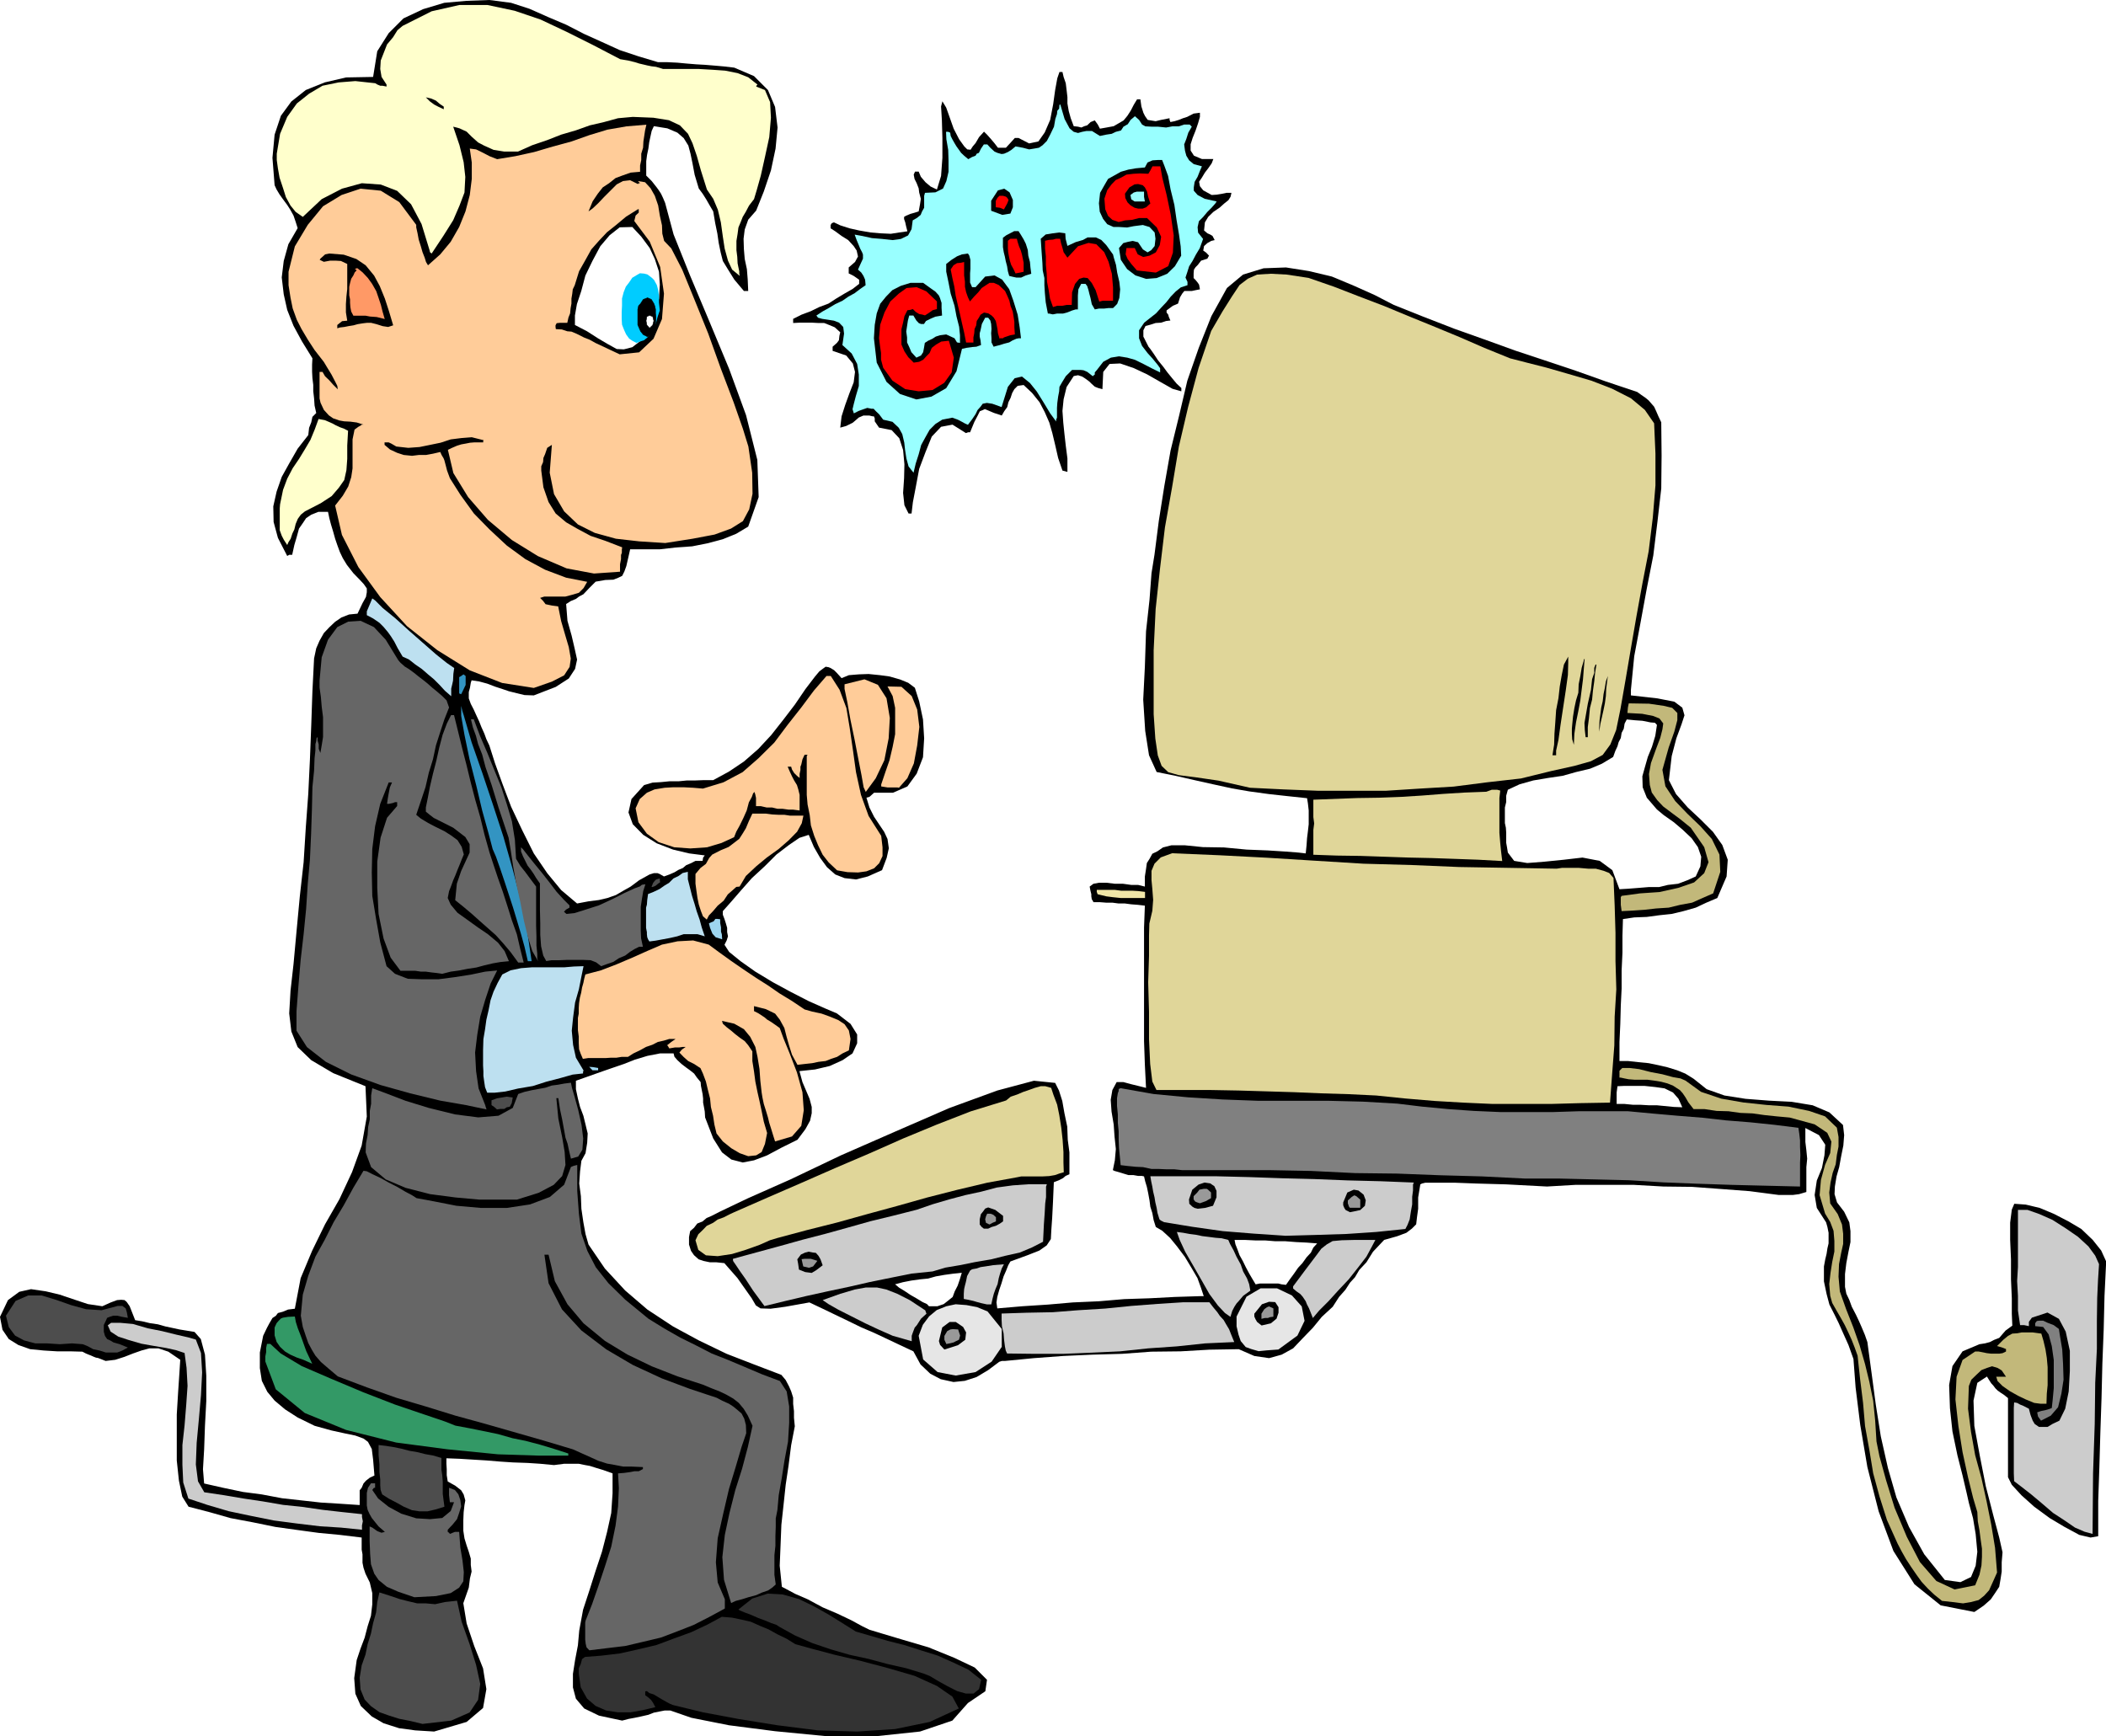 <svg xmlns="http://www.w3.org/2000/svg" version="1.2" width="480" height="104.7mm" viewBox="0 0 12700 10470" preserveAspectRatio="xMidYMid" fill-rule="evenodd" stroke-width="28.222" stroke-linejoin="round" xml:space="preserve"><defs class="ClipPathGroup"><clipPath id="a" clipPathUnits="userSpaceOnUse"><path d="M0 0h12700v10470H0z"/></clipPath></defs><g class="SlideGroup"><g class="Slide" clip-path="url(#a)"><g class="Page"><g class="com.sun.star.drawing.PolyPolygonShape"><path class="BoundingBox" fill="none" d="M0 0h5953v10472H0z"/><path d="m0 7942 48-101 68-50 71-16 89 13 84 20 92 31 78 26 87 13 51-23 38-14 25-2 20 2 13 11 18 26 13 33 20 51 43 7 46 11 48 7 46 13 38 8 46 10 43 7 48 8 38 43 25 94 8 127v153l-8 149-5 143-7 119 7 86 115 26 119 25 114 15 122 23 117 13 117 13 114 7 120 8v-89l12-15 11-26 15-17 23-18 28-13-8-96-8-64-23-43-27-20-49-18-63-13-82-18-101-28-102-50-76-49-63-53-44-53-33-66-12-77v-94l20-101 23-48 15-28 18-31 20-13 13-17 30-8 31-13 41-5 35-184 69-165 78-160 87-152 76-163 58-160 31-175-8-183-195-79-132-78-82-79-38-94-13-109 8-137 18-160 18-196 20-213 23-206 13-208 15-204 10-208 8-208 7-203 10-198 13-61 20-46 26-46 33-35 35-33 38-26 46-18 51-5 30-63 21-38 5-28v-23l-18-26-25-27-38-39-39-50-25-41-18-38-15-41-13-38-12-43-13-43-10-38-8-38h-58l-43 17-31 21-20 30-23 33-13 48-15 51-13 59h-18l-12 7-56-109-26-96-2-94 20-89 31-89 45-81 51-89 64-82 5-44 13-33 7-33 23-23-10-45-3-44-5-43v-38l-5-41-2-38v-43l2-38-63-102-51-94-38-96-21-94-12-102 12-99 28-101 56-97-12-38-13-38-20-36-18-28-26-35-20-28-18-30-12-26-13-165 13-140 38-114 63-86 87-69 114-46 129-30 163-3 25-155 69-109 89-89 119-56 127-38 135-12 137-5 131 17 111 36 115 51 106 45 109 56 102 46 112 51 114 38 117 35h56l61 3 53 5 61 5 53 3 61 5 56 5 59 7 119 51 84 84 43 102 15 124-12 127-28 132-43 127-46 115-48 55-21 59-7 56 2 63 5 59 13 61 5 63 3 69h-26l-58-69-38-61-31-51-13-51-12-58-8-56-13-63-12-71-23-39-20-35-21-33-23-31-25-83-13-69-12-58-13-49-28-45-38-33-61-26-81-13-13 28-8 36-7 33-5 38-8 38-5 38v87l33 33 30 38 13 18 13 20 12 25 13 31 51 190 99 247 114 271 122 293 102 279 68 270 8 224-63 178-72 43-81 33-94 25-91 18-99 7-97 11h-178l-12 53-11 48-12 33-13 26-25 12-28 11-49 2-58 10-38 38-36 38-25 13-20 15-31 13-28 18 8 101 25 89 18 77 15 68-12 56-38 58-79 51-132 51-56-2-46-11-48-12-38-13-46-15-47-18-48-13-46-7-5 15-5 30-7 26v38l12 33 18 35 15 33 18 39 13 33 18 40 12 33 18 38 34 107 46 127 51 135 68 144 69 138 81 119 84 102 96 81 69-13 63-8 51-12 51-18 43-25 46-26 51-38 63-35 26-8h22l13 5 26 15 33-12 30-13 25-15 26-11 20-17 31-13 25-13h43l3-20 10-13-94-12-97-23-99-38-81-51-63-64-26-71 18-81 76-84 51-15 51-3 51-5h55l51-5h51l51-2h56l94-51 91-61 87-76 78-84 74-94 68-89 64-94 58-76 26-31 20-15 18-13 18 3 12 5 21 13 17 17 28 31 44-18 61-5 58-2 69 7 58 8 63 18 49 20 40 30 26 82 23 109 7 114-7 114-38 99-56 77-87 38h-114l-28 25-18 5 18 59 28 56 30 45 31 46 20 43 8 56-13 58-28 74-86 38-71 18-69-8-56-22-50-44-41-56-38-66-31-73-56 18-63 43-76 58-71 71-77 71-68 77-59 68-48 54v22l10 26 8 25 8 28v26l5 25-8 25-13 26 28 43 69 56 89 63 106 64 107 58 109 56 97 43 73 31 82 63 40 64v53l-28 61-60 41-77 35-89 21-94 10 18 66 26 61 17 40 13 49v38l-10 45-28 51-48 64-97 48-86 46-79 30-68 13-69-18-56-43-53-84-49-127-2-35-5-28-5-26v-25l-3-26-5-25-5-25-2-23-23-28-16-23-25-20-25-18-26-20-25-23-18-21-5-20h-81l-77 15-76 23-66 26-73 25-72 25-73 26-71 25v51l12 56 13 51 20 53 13 53 13 54-3 56-10 63-25 46-8 63-5 74 10 76 3 76 12 82 13 71 18 63 99 145 122 132 134 115 155 102 155 84 168 81 165 64 165 63 26 31 20 38 13 30 12 38v38l5 44v40l5 51-22 114-16 125-17 114-13 122-13 119-5 125-5 122 13 127 23 12 58 31 76 33 89 48 89 38 86 41 64 35 43 21 76 23 127 38 153 45 157 64 122 58 74 74-10 69-105 71-94 106-195 66-264 28h-300l-310-30-279-36-226-45-127-44h-33l-31 6-35 7-33 13-44 10-38 8-38 7-38 10-140-30-89-43-50-59-18-68v-82l13-83 17-89 8-89 23-125 38-116 38-120 38-114 31-120 25-114 8-119v-120l-56-20-43-13-38-12-28-5-39-8h-88l-61 8-84-8-76-5-87-3-76-5-85-7-81-5-81-5-79-3v33l2 33v36l6 38 45 25 36 28 15 25 10 36-5 28-5 43-2 48v64l7 46 13 43 13 38 12 41v38l5 40-10 41-7 56-33 94 20 122 46 137 53 134 20 125-20 114-99 84-196 58-114-7-97-13-94-30-71-41-66-63-33-74-7-94 15-109 23-69 25-66 18-69 20-63 8-69v-68l-15-64-26-53-12-36-6-30v-51l-5-28v-73l-132-16-127-12-132-18-129-18-137-28-133-25-127-36-127-33-38-61-20-96-13-122v-277l8-132 8-120 5-78-72-49-60-20h-54l-48 13-51 18-51 20-56 18-58 7-30-12-16-6-12-2-13-5-18-8-13-5-17-7-21-11-71-2h-81l-81-5-82-8-71-25-58-36-38-56-15-78Z"/></g><g class="com.sun.star.drawing.PolyPolygonShape"><path class="BoundingBox" fill="none" d="M36 7812h736v346H36z"/><path fill="#4D4D4D" d="m36 7935 58-89 76-33h81l89 27 88 31 91 25 94 6 97-26h28l20 15 7 24 6 33-39-7-25-6h-25l-18 6-18 7-8 18-12 25v41l7 25 13 19 18 8 20 12 38 11 49 20-33 18-31 12h-69l-38-12-38-8-33-18-30-12-64-5-74 5-77-5h-71l-68-18-54-29-38-51-17-69Z"/></g><g class="com.sun.star.drawing.PolyPolygonShape"><path class="BoundingBox" fill="none" d="M650 7978h1539v1249H650z"/><path fill="#CCC" d="m650 7993 20-15h56l76 7 89 26 86 17 85 21 74 17 45 13 31 81 7 117-7 137-13 148-13 140-5 130 13 102 38 66 114 17 125 21 114 17 122 21 115 12 125 18 114 13 122 13v17l5 26-5 25v26l-127-13-127-8-141-17-137-18-139-28-133-28-129-38-114-38-31-97-5-107v-119l13-118 10-124 8-115-6-109-12-89-51-17-59-13-77-13-73-13-76-22-64-21-46-30-17-38Z"/></g><g class="com.sun.star.drawing.PolyPolygonShape"><path class="BoundingBox" fill="none" d="M1600 8105h1828v675H1600z"/><path fill="#396" d="M1600 8211v-30l5-26v-25l5-25h20l63 58 127 76 176 76 195 82 191 74 174 59 127 43 63 25 86 16 84 17 87 18 88 25 79 16 87 23 83 25 87 28v13h-175l-249-8-303-30-311-41-302-76-249-102-175-143-63-168Z"/></g><g class="com.sun.star.drawing.PolyPolygonShape"><path class="BoundingBox" fill="none" d="M1656 7940h229v286h-229z"/><path fill="#396" d="m1656 8006 12-26 13-15 13-13 12-5 31-5 41-2 6 33 12 38 13 33 13 35 12 34 13 36 18 38 18 38-51-23-43-15-40-18-30-18-30-28-21-30-12-39v-48Z"/></g><g class="com.sun.star.drawing.PolyPolygonShape"><path class="BoundingBox" fill="none" d="M1669 30h2981v1635H1669z"/><path fill="#FFC" d="m1669 927 20-120 43-102 58-81 74-59 81-48 97-20 101-8 120 13 13 8 17 7h13l25 5v-12l-30-46-8-48 3-51 18-46 20-51 36-43 27-43 31-26 175-88 168-38h168l165 35 156 53 157 74 158 79 165 86 48 8 41 10 25 8 30 7 21 5 25 5 26 3 43 13h216l86 5 71 5 76 15 64 25 56 44-5 5-3 7 53 21 31 73 5 94-10 117-26 120-25 112-25 89-16 53-30 39-20 38-18 30-13 33-13 31-5 38-7 43v56l5 40 2 39 5 25 5 23v15l3 13-46-38-25-54-20-73-11-72-12-86-18-76-28-66-38-56-36-114-25-89-26-76-27-57-49-51-66-31-94-15-124-5-89 8-84 23-86 20-84 30-89 26-84 33-91 31-85 38h-84l-63-10-56-25-38-20-38-34-31-31-43-20-38-10 38 112 25 102 10 89-5 94-30 79-38 88-59 94-71 107-10-8-2-10-49-160-63-119-84-81-99-38-114-8-120 33-122 63-114 107-43-30-31-38-28-51-17-54-21-63-10-56-7-51v-38Z"/></g><g class="com.sun.star.drawing.PolyPolygonShape"><path class="BoundingBox" fill="none" d="M1687 2526h413v762h-413z"/><path fill="#FFC" d="m1689 3041 18-87 25-67 33-63 38-56 36-59 33-56 26-63 23-63 38 7 46 20 20 11 26 12 23 8 25 13-5 89v81l-5 68-13 59-33 47-43 50-66 43-95 49-25 20-18 25-13 31-8 33-12 25-10 31-13 20-8 18-20-31-13-25-12-33v-132l2-25Z"/></g><g class="com.sun.star.drawing.PolyPolygonShape"><path class="BoundingBox" fill="none" d="M1740 752h2799v3398H1740z"/><path fill="#FC9" d="m1740 1639 38-153 78-130 92-112 112-68 114-38 122 12 112 69 102 137v15l8 36 7 38 13 41 10 35 13 33 8 26 12 20 74-66 63-76 51-89 38-94 26-99 12-97v-99l-12-84 38 5 43 21 38 20 46 18 109-18 114-25 112-33 114-31 107-38 109-33 115-20 120-10-8 35-5 33-5 33-2 38-11 36v38l-7 33v38l-57 5-51 18-40 15-39 31-38 25-30 38-31 46-25 61 25-18 33-31 36-38 38-38 38-38 38-20 43-5 47 23 5-5h8l-8-8-5-5 43 7 33 36 26 46 20 58 10 61 13 59 2 50 11 44 43 45 66 128 74 181 83 205 77 214 76 200 56 160 33 107 23 158 2 127-20 94-38 71-72 45-99 36-132 25-165 26-157-10-141-16-127-35-102-51-83-79-61-104-26-129 13-168-28 18-13 38-10 23-2 25-11 25v26l13 101 31 89 43 69 63 53 66 38 82 44 89 30 101 39-2 13v20l-5 13v25l-6 31v45l-157 11-165-31-173-74-157-97-145-122-119-137-89-145-33-140 25-12 30-13 26-8 28-5 25-5 26-2h53v-10l3-3-72-18-63 5-64 8-61 20-63 13-64 13-68 5-72-8-31-18-15-7h-25v15l33 28 43 20 40 13 50 5 40-5h44l43-8 43-10 8 18 12 20 5 13 8 30 8 31 17 46 64 101 81 112 94 96 104 97 112 82 119 64 127 48 127 25-22 38-28 28-44 13-38 10h-127l-25 8 18 18 15 20 38 8 38 5 18 89 25 86 21 71 12 69-7 50-33 51-74 38-109 38-191-30-195-76-196-122-183-145-161-175-132-181-99-194-41-177 46-59 33-56 18-56 8-53v-175l12-59 23-17 15-8 5-5h11l-41-13-38-5-38-2-28-5-38-13-26-18-30-33-20-43-6-26v-160h18l15 26 26 25 23 26 28 28-3-21-10-20-13-25-12-23-28-46-18-30-56-72-41-63-38-64-28-55-25-69-13-64-12-76v-81Z"/></g><g class="com.sun.star.drawing.PolyPolygonShape"><path class="BoundingBox" fill="none" d="M1788 3744h1282v2948H1788z"/><path fill="#666" d="m1788 6099 12-157 13-153 18-155 15-152 10-153 13-145 7-155 5-148 3-134 10-99 3-76 5-46v-38l5-18 2-18 6-7v20l7 25v26l10 25 8-46 8-50v-120l-8-63-5-59-8-56v-43l13-140 38-106 56-76 66-33 74-5 81 38 71 76 76 124 13 15 26 23 26 16 30 22 26 21 30 23 25 20 28 25 26 21 35 30 26 26 15 43-28 71-25 76-26 81-18 84-25 81-20 87-28 84-28 83 28 23 43 26 48 25 51 25 41 26 38 28 25 40 13 46-13 31-13 33-12 29-13 33-13 30-12 33-13 33-8 41 18 40 41 49 56 40 68 49 59 40 61 51 40 51 26 61-51 5-46 8-51 12-48 13-53 8-51 10-51 7-51 13-35-5-28-3-36-5h-30l-33-5h-90l-59-79-43-116-30-148-8-157v-159l20-144 39-120 61-71v-23h-13l-13 5-23 5h-12l5-35 5-28 7-36 13-30h-20l-51 129-31 135-17 137-3 141 3 142 23 140 25 140 38 144 51 46 77 30 84 3h101l100-13 96-15 86-18 72-7-39 78-33 99-30 102-18 109-13 107 6 112 15 104 40 101 3 11 5 15-124-26-155-27-181-44-179-50-177-64-153-76-114-89-63-99v-117Z"/></g><g class="com.sun.star.drawing.PolyPolygonShape"><path class="BoundingBox" fill="none" d="M1814 7026h2946v2928H1814z"/><path fill="#666" d="m1814 7935 12-127 33-114 43-115 56-101 54-107 61-102 58-106 61-102 20 3 33 17 49 23 50 28 51 26 51 30 38 20 28 18 108 20 132 26 147 13h158l139-21 120-45 86-74 41-107 17-7 21-5v157l10 137 15 120 36 104 51 99 76 96 101 99 140 115 94 58 98 56 93 46 97 50 99 39 102 43 101 43 109 41 41 63 15 91v98l-7 114-21 112-17 109-18 102-8 89-10 51v50l-2 56v59l-6 56v119l8 58-20 18-26 18-38 13-33 15-48 13-38 12-38 10-28 13-43-140-10-137 15-134 28-132 35-138 41-129 35-132 28-127-28-61-25-41-30-36-33-26-44-25-38-18-51-20-50-21-153-50-156-61-147-71-135-82-129-106-97-115-76-139-38-160h-25l25 172 81 158 117 127 150 114 160 94 175 81 171 64 160 53 34 18 40 18 26 17 27 22 23 20 16 31 10 38 2 50-28 82-35 119-41 135-35 150-33 147-11 145 11 122 43 101v56l-94 51-94 48-97 38-100 38-109 26-107 25-109 13-107 13-17-18-5-21-3-25v-104l3-13 38-96 38-109 40-120 38-119 26-127 15-115 5-111-5-89 38-3 36-5 25-5h26l25-13v-12l-69-3h-50l-51-10-46-8-53-17-46-21-56-25-51-23-177-53-178-51-178-51-175-48-178-55-179-53-178-63-175-66-58-49-44-38-33-38-20-33-23-43-15-43-18-54-12-68Z"/></g><g class="com.sun.star.drawing.PolyPolygonShape"><path class="BoundingBox" fill="none" d="M1927 1529h445v453h-445z"/><path d="m1933 1559 28-25 25-5 87 7 76 26 56 38 51 62 34 63 31 76 25 77 25 84-30 10-33-5-38-12-32-8h-25l-25 3-31 5-25 7-31 5-25 5-26 3-16 5v-20l29-23 31-3-8-50v-50l3-45 5-46v-151l-38-18-32-2h-33l-38 7-25-12 5-8Z"/></g><g class="com.sun.star.drawing.PolyPolygonShape"><path class="BoundingBox" fill="none" d="M2105 1618h216v307h-216z"/><path fill="#F96" d="m2111 1707 7-26 13-20 8-18 12-13-7-5h-5l10-7h7l31 25 31 33 26 36 25 44 13 38 15 45 10 40 13 45-48-12-41-3-26-5h-74l-13-25-5-26-2-26v-21l-5-25v-51l5-23Z"/></g><g class="com.sun.star.drawing.PolyPolygonShape"><path class="BoundingBox" fill="none" d="M2169 9604h728v794h-728z"/><path fill="#4D4D4D" d="m2169 10118 12-74 23-65 13-63 20-64 13-63 18-64 7-63 13-58 63 20 59 20 51 13 55 13h52l56 5 59-13 73-8 28 127 48 135 39 125 25 115-13 96-51 76-111 49-173 20-75-18-66-13-63-20-56-20-51-36-38-40-25-61-5-71Z"/></g><g class="com.sun.star.drawing.PolyPolygonShape"><path class="BoundingBox" fill="none" d="M2205 6530h1313v706H2205z"/><path fill="#666" d="m2205 6950 2-54 10-51 3-48 10-46v-51l8-43v-51l7-43 81 30 120 46 140 43 158 39 140 18 122-10 86-47 33-84 38-13 44-10 38-7 44-8 38-13 38-5 38-7 40-5 6 30 17 58 21 77 20 90 10 81-5 68-25 41-44 13-12-51-8-38-13-38-5-28-7-38-8-44-13-61-10-67h-12l12 123 23 112 15 89 5 79-20 67-51 53-91 48-131 41h-226l-144-13-153-20-148-38-120-51-88-74-33-89Z"/></g><g class="com.sun.star.drawing.PolyPolygonShape"><path class="BoundingBox" fill="none" d="M2212 3609h528v591h-528z"/><path fill="#BDE0F0" d="m2212 3687 17-40 16-38 17 12 46 46 75 61 84 76 81 71 82 72 64 51 45 31-5 35-2 41-5 23-6 25v46l-38-33-33-36-33-33-36-30-38-33-38-26-38-30-39-18-30-51-20-39-21-33-18-25-26-31-25-25-38-26-38-20v-23Z"/></g><g class="com.sun.star.drawing.PolyPolygonShape"><path class="BoundingBox" fill="none" d="M2212 8946h586v689h-586z"/><path fill="#666" d="m2212 9004 7-31 18-27h25v27h-7l-10 13 35 51 64 51 76 41 90 28 83 5 74-7 51-42 20-53h-25l-5-43v-44l35 13 21 26 12 35 5 38-12 39-13 38-25 31-31 33v13l8 5 5 7 30-12h26l7 94 13 78 8 70-3 56-25 38-51 33-89 18-130 7-97-33-69-30-50-41-26-38-20-57-5-63-3-77v-88l16 7 30 21 25 10 21-5-38-33-21-26-20-25-13-23-12-26-5-26v-76Z"/></g><g class="com.sun.star.drawing.PolyPolygonShape"><path class="BoundingBox" fill="none" d="M2283 8715h398v401h-398z"/><path fill="#4D4D4D" d="m2283 8715 43 5 45 7 49 10 50 13 47 8 48 12 46 8 51 15v72l5 33 3 38v74l5 39 5 38-51 16-51 12h-48l-46-7-49-21-41-23-48-25-41-26-5-13-5-15-2-26v-35l-5-46v-46l-5-57v-60Z"/></g><g class="com.sun.star.drawing.PolyPolygonShape"><path class="BoundingBox" fill="none" d="M2568 4313h591v1493h-591z"/><path fill="#666" d="m2568 4870 12-59 13-68 18-77 20-77 18-81 20-76 26-69 25-50h18l25 101 25 102 26 101 25 103 27 104 30 104 26 107 30 107 25 76 26 78 28 79 30 93 26 83 30 84 20 87 21 83h-33l-46-63-43-51-46-51-43-38-51-45-49-44-51-43-51-41 10-100 26-76 28-61 23-50v-51l-26-43-73-56-117-59-26-20-22-18v-25Z"/></g><g class="com.sun.star.drawing.PolyPolygonShape"><path class="BoundingBox" fill="none" d="M2567 586h110v74h-110z"/><path d="m2568 587 31 7 30 13 22 19 25 17v16l-34-16-23-12-26-19-25-25Z"/></g><g class="com.sun.star.drawing.PolyPolygonShape"><path class="BoundingBox" fill="none" d="M2769 4067h40v121h-40z"/><path fill="#3394C2" d="M2769 4102v-18l12-7 14-10 13 10v54l-11 23-16 33-12-5v-80Z"/></g><g class="com.sun.star.drawing.PolyPolygonShape"><path class="BoundingBox" fill="none" d="M2780 4257h427v1541h-427z"/><path fill="#3394C2" d="m2781 4257 7 30 8 25 48 165 64 183 63 188 65 199 55 193 51 196 38 185 26 176h-23l-20-87-21-76-25-84-23-76-28-86-25-76-26-77-24-68-20-46-25-95-38-137-36-152-41-160-30-145-20-115v-60Z"/></g><g class="com.sun.star.drawing.PolyPolygonShape"><path class="BoundingBox" fill="none" d="M2840 4338h406v1461h-406z"/><path fill="#666" d="M2840 4338h17l38 101 44 102 41 101 43 105 33 102 31 104 18 112 7 114 26 43 31 39 28 38 36 48v235l2 66v55l5 49v28l5 17-35-61-26-83-25-102-21-109-26-118-18-102-15-99-12-71-61-183-41-134-37-108-20-76-25-64-13-50-18-49-12-50Z"/></g><g class="com.sun.star.drawing.PolyPolygonShape"><path class="BoundingBox" fill="none" d="M2913 5827h607v764h-607z"/><path fill="#BDE0F0" d="m2913 6335 2-68 10-59 8-58 13-56 12-61 18-52 25-53 28-51 50-25 63-13 64-5h196l59-5 58-2-13 63-15 76-23 80-12 91-8 79 8 86 17 77 46 77-3 8v10l-63 7-74 21-85 22-81 26-89 15-77 18-63 7h-46l-13-33-5-33-5-35v-28l-2-36v-90Z"/></g><g class="com.sun.star.drawing.PolyPolygonShape"><path class="BoundingBox" fill="none" d="M2964 6614h129v78h-129z"/><path fill="#4D4D4D" d="m2964 6636 33-12 30-5 29-5 36 5-6 34-12 22-18 3-15 10h-24l-20 3-18-16-15-10v-29Z"/></g><g class="com.sun.star.drawing.PolyPolygonShape"><path class="BoundingBox" fill="none" d="M3142 5110h751v718h-751z"/><path fill="#666" d="m3142 5110 12 12 28 36 36 45 50 61 44 56 45 59 44 48 33 33v14l-21 12-12 13 15 13 48-5 67-21 81-26 82-38 71-36 61-28 33-12 12-10 21-3-13 41-8 48-7 47v144l2 46 11 51h-23l-26 13-28 17-30 23-38 16-33 22-38 13-36 13-30-23-33-13-47-2h-94l-46 2h-48l-33 5-18-33-13-56-5-68v-71l-2-82v-158l-23-33-15-25-18-26-18-23-15-30-13-26-12-30v-25Z"/></g><g class="com.sun.star.drawing.PolyPolygonShape"><path class="BoundingBox" fill="none" d="M3350 1262h655v876h-655z"/><path d="m3350 1962 7-13 20-2h44l7-32 10-25 3-31 5-28v-30l5-30 3-26 12-25 26-84 39-69 35-63 46-52 48-51 54-43 61-51 72-45h5v20l-19 18-8 33 93 124 63 153 23 161-12 153-51 119-87 82-117 12-145-68-38-21-31-12-26-13-20-10-31-13-25-2-33-11-36-2-2-13v-10Z"/></g><g class="com.sun.star.drawing.PolyPolygonShape"><path class="BoundingBox" fill="none" d="M3467 1369h513v739h-513z"/><path fill="#FFF" d="m3467 1903 12-69 26-78 25-94 43-89 47-88 56-66 61-48 76-2 54 58 51 69 31 67 25 76 5 78-5 84-18 84-25 95-66 74-52 40-51 13-43-2-56-31-56-33-67-43-73-38v-57Z"/></g><g class="com.sun.star.drawing.PolyPolygonShape"><path class="BoundingBox" fill="none" d="M3485 5672h1645v1302H3485z"/><path fill="#FC9" d="M3490 6113v-33l2-30 5-33 8-31 5-30 8-28 5-25 7-26 94-25 94-36 94-40 92-41 88-38 94-20 94-5 94 25 65 48 71 51 74 51 76 51 71 45 71 49 74 45 76 51 46 13 56 12 50 18 51 21 38 25 26 38 10 51-10 69-38 18-33 21-36 12-33 13-43 5-38 8-46 5-43 5-33-61-18-57-15-53-13-51-28-51-28-36-56-27-71-18v30l26 13 38 25 15 13 25 15 26 18 25 18 23 63 38 93 43 112 33 119 8 109-15 94-56 64-102 30-12-38-11-36-12-38-8-33-13-43-12-38-8-38-5-31-8-71-5-71-12-73-13-60-31-61-38-46-58-33-74-17 5 17 23 21 26 20 27 23 26 20 30 21 21 25 25 37v58l10 63 8 61 13 64 12 53 13 61 13 64 20 68-13 66-20 49-33 20-48 5-51-18-51-30-51-41-38-48-13-54-8-53-13-53-5-51-13-51-12-51-18-48-15-33-38-25-36-18-28-25-25-26 15-18 23-16h-18l-20 3h-26l-35 6-8-14-5-5 25-20 26-18h-38l-33 10-36 8-33 17-38 13-38 21-38 18-33 21h-38l-31 5h-33l-30 2h-107l-33 5-13-30-10-28-2-39v-38l-5-38v-74l5-26Z"/></g><g class="com.sun.star.drawing.PolyPolygonShape"><path class="BoundingBox" fill="none" d="M3490 9751h2293v693H3490z"/><path fill="#333" d="M3490 10094v-33l12-25 8-30 18-13 101-8 109-13 112-25 109-26 102-38 107-39 96-45 89-48 61 5 58 12 56 13 56 25 51 21 54 30 54 26 53 33 94 26 135 36 162 38 170 45 158 46 135 61 93 64 39 72-176 81-208 43-229 15-236-7-246-31-235-38-213-40-181-44-17-7-21-11-28-16-20-12-30-18-26-8-15-12-10 2v23l18 13 17 15 13 19 13 25-76 18-74 13h-76l-71-11-64-28-51-44-38-68-12-82Z"/></g><g class="com.sun.star.drawing.PolyPolygonShape"><path class="BoundingBox" fill="none" d="M3553 6433h55v23h-55z"/><path fill="#9ED6F0" d="m3553 6434 25 2 29 5v14h-34l-20-21Z"/></g><g class="com.sun.star.drawing.PolyPolygonShape"><path class="BoundingBox" fill="none" d="M3833 4077h1491v1186H3833z"/><path fill="#FC9" d="m3833 4875 25-56 43-38 46-20 61-10 53-3h61l58 3 59 5 124-38 115-61 96-84 95-94 81-108 82-104 76-102 76-88h26l53 83 41 110 20 120 20 137 18 130 30 137 46 127 76 120 8 69v53l-20 43-31 31-46 18-50 7-64-2-63-11-51-48-36-46-28-58-23-56-20-63-7-62-13-64-5-58v-234l5-8h-18l-13 28-7 31-5 13v20l-5 23v25l-16-13-17-17-13-21-5-17h-21l13 30 13 28 13 25 17 28 8 26 8 33v94l-39-5h-27l-36-5h-31l-33-8h-33l-35-8h-29v-50l-5-23-5-13-8 10-7 20-18 33-13 49-20 45-23 47-20 36-13 33-76 35-87 26-101 7-97-7-94-31-71-51-51-69-17-84Z"/></g><g class="com.sun.star.drawing.PolyPolygonShape"><path class="BoundingBox" fill="none" d="M3896 5258h355v422h-355z"/><path fill="#BDE0F0" d="M3896 5571v-97l5-18 2-28 5-36 33-13 36-17 30-21 28-17 26-26 31-15 25-18 31-7v45l13 51 12 48 16 51 12 42 18 51 13 48 18 53-44-13h-83l-39 13-44 10-43 8-43 8-38 5-8-13-5-13-2-18v-12l-5-26v-25Z"/></g><g class="com.sun.star.drawing.PolyPolygonShape"><path class="BoundingBox" fill="none" d="M3929 5298h53v53h-53z"/><path fill="#4D4D4D" d="m3929 5348 10-24 13-16 8-5 19-5v10l2 13-12 8-17 14-18 7-5-2Z"/></g><g class="com.sun.star.drawing.PolyPolygonShape"><path class="BoundingBox" fill="none" d="M4155 1613h8547v8110H4155z"/><path d="m4155 7461 7-36 23-20 20-26 31-12 25-21 28-12 26-13 25-13 170-81 257-114 304-145 331-145 322-140 290-106 221-59 128 13 23 46 20 63 13 74 17 81 3 79 10 76v132l-23 10-15 13-25 13-31 12-5 117-5 99-5 71-3 56-25 38-44 31-71 28-104 38-13 23-13 33-15 34-13 43-13 38-12 43-5 33 5 36 152-13 154-10 149-13 158-7 152-13 153-5 152-8 158-5h17l-17-51-21-58-38-65-38-63-48-64-41-50-48-44-38-22-13-41-8-43-12-38-5-38-8-44-8-38-10-33-7-30-13-3h-23l-28-5h-30l-33-10-26-8-25-7-10-5 12-59 6-68-8-76-5-72-13-78-5-71 10-59 26-48h40l48 13 41 10 48 12-7-139-5-143v-685l5-132-43-5-39-3-38-5h-38l-38-5h-38l-38-3h-38l-5-10-5-7-3-18v-13l-5-20-5-26 23-17 33-6h46l50 6h49l50 7h41l41 10v-61l7-45 5-36 16-25 17-31 31-15 33-23 51-13h81l109 11 127 2 137 13 127 5 110 7 76 6 43 5 5-49 3-43 5-40 5-44v-83l-5-44-5-30-122-13-109-12-117-16-104-18-115-25-112-25-114-26-114-23-46-101-23-147-12-188 10-199 7-213 21-191 12-160 18-112 26-203 33-209 38-216 51-208 50-213 69-198 76-191 94-170 97-81 124-38 135-5 139 22 138 33 134 56 125 56 114 59 178 71 188 73 180 64 188 68 178 59 188 63 180 64 188 63 25 18 26 18 18 15 20 23 13 15 12 26 13 30 18 38 2 201-2 198-23 201-25 203-39 198-38 207-38 203-20 203v33l160 18 102 20 48 36 13 46-18 55-31 84-28 107-17 145 43 84 71 81 76 71 76 76 56 79 33 89-7 101-56 130-66 28-64 30-74 21-71 17-76 8-74 10-76 3-68 10-3 101v102l-5 107v109l-5 102-3 111-5 110v114h51l64 7 61 6 58 12 56 13 58 18 49 20 50 31 79 63 107 38 127 20 141 11 137 7 127 21 101 43 82 76 7 61-5 63-13 64-12 66-16 56-10 61-2 46 15 50 43 56 31 64 7 53v66l-12 58-13 69-8 66v77l8 41 18 38 15 41 25 48 18 38 18 41 18 43 15 43 25 185 26 194 30 190 43 191 51 177 76 178 92 165 124 155 94 13 64-31 28-68 10-84-10-107-16-96-25-92-13-58-25-107-31-122-30-144-15-140-5-140 20-114 61-89 102-43 33-5 30-8 25-13 31-12 38-44 41-30-3-71v-94l-5-114v-121l-5-117v-104l10-79 15-35 69 5 84 20 86 36 89 46 76 45 69 66 51 64 30 66-10 207-5 205-8 206-5 206-7 206-6 208-7 206v213l-46 8-68-16-89-48-89-53-94-69-76-68-59-64-23-46v-477l-25-20-20-13-18-13-13-13-13-17-12-13-13-20-13-21-58 38-23 107 5 153 33 180 36 183 45 175 36 135 20 89-5 60v56l-7 46-8 46-25 38-26 38-43 38-56 38-203-40-158-127-127-201-89-239-68-267-43-254-28-226-13-172-30-84-31-69-28-63-25-51-31-61-17-64-16-76v-90l8-43 8-33 5-33 7-30v-64l-7-35-8-28-56-87-13-78 13-87 31-76 15-76 5-64-38-58-82-43v84l6 50 5 51-5 51v150l-44 13-38 5h-84l-176-23-172-13-176-13-172-2-178-10h-353l-171 10-246-13-178-5-132-5h-178l-20 5-10 5-13 79v68l-7 51-5 43-26 26-33 25-56 21-78 22-67 71-40 64-43 46-26 44-30 33-28 43-38 43-38 59-66 61-54 66-61 63-58 61-69 38-76 21-89-13-94-41-178 3-172 10-178 2-175 13-178 5-178 8-176 13-175 17h-18l-16 5-68 51-69 41-71 23-68 7-77-17-63-33-59-56-43-79-81-38-76-36-81-38-77-33-78-38-79-38-79-38-76-36-145 26-89 12-61-2-28-18-25-43-36-51-50-71-79-90-48-5h-39l-38-8-30-10-28-25-18-26-12-38v-45Zm0 0Zm3290 17 5 26 13 33 12 33 21 38 17 35 21 39 17 29 21 35 25-5h112l20 5 26 3 23-33 25-34 25-36 26-28 25-35 26-28 15-31 23-25-64-5-63-3-64-5h-61l-63-5h-59l-63-3h-61Zm0 0Zm1630-2570v56l6 28 2 30v61l5 28 5 31 38 50 79 13 102-8 119-12 112-13 104 20 76 56 43 115 51-3 64-5 61-5h63l53-13 61-7 56-21 51-23 28-61 5-58-20-58-38-54-54-51-53-45-61-43-41-34-61-71-25-63-2-66 15-54 18-63 25-61 20-66 10-66-12-13-26-2-25-5-25-5-44-3-50-5-13 25-5 31-13 25-5 31-13 25-7 25-13 28-13 36-68 41-71 30-84 20-82 23-88 13-89 15-82 23-71 33-10 36v38l-8 33v38Zm0 0Zm674 1730v20h48l51 5h45l51 3h48l51 5 51 5 51 2-23-51-33-38-51-25-56-8-66-7h-119l-43 2-5 38v49Zm0 0ZM5397 7746l5 3 20 17 30 18 39 26 35 20 38 23 26 12 12 13h51l38-13 28-22 26-21 12-33 18-35 13-38 12-40-55 6-51 7-51 9-46 13-51 5-50 7-51 10-48 13Z"/></g><g class="com.sun.star.drawing.PolyPolygonShape"><path class="BoundingBox" fill="none" d="M4194 4907h652v640h-652z"/><path fill="#FC9" d="m4194 5271 30-36 33-25 20-36 18-20 51-26 48-20 33-25 31-24 20-31 20-33 18-43 21-45h82l38 5 38 2h35l33 5h82l-10 46-28 51-51 52-61 53-71 51-64 53-62 58-38 64-20 2-20 18-31 27-25 38-36 30-28 33-25 26-13 25-23-20-12-31-13-40-8-39-7-49-5-38v-58Z"/></g><g class="com.sun.star.drawing.PolyPolygonShape"><path class="BoundingBox" fill="none" d="M4194 6551h2222v1026H4194z"/><path fill="#E0D699" d="m4194 7480 17-36 26-25 25-26 38-18 28-20 36-13 33-17 30-14 203-89 205-89 203-89 208-89 201-89 203-84 203-79 214-66 28-23 39-13 35-15 38-13 33-12 36-10h28l35 10 13 40 23 61 13 64 12 76 8 72 5 74v63l2 59-25 7-28 10-35 6-39 2h-129l-25 5-181 33-181 43-180 46-181 51-180 49-183 51-183 46-179 48-43 13-63 28-84 30-82 25-86 13-71-5-46-33-17-58Z"/></g><g class="com.sun.star.drawing.PolyPolygonShape"><path class="BoundingBox" fill="none" d="M4275 5542h81v125h-81z"/><path fill="#9ED6F0" d="m4275 5569 15-7 13-5 6-8 5-7h12l17 2v23l5 26v26l5 16 2 30-39-12-20-22-14-35-7-27Z"/></g><g class="com.sun.star.drawing.PolyPolygonShape"><path class="BoundingBox" fill="none" d="M4420 7141h1894v737H4420z"/><path fill="#CCC" d="m4420 7592 139-38 140-38 140-39 139-36 137-38 135-38 136-33 142-36 96-33 102-30 94-25 97-21 94-25 96-13 99-7h107l-5 15v63l-5 38-3 56-5 71-5 104-66 34-74 31-89 20-83 21-100 17-88 18-89 15-77 23-127 13-124 25-128 26-122 28-132 28-127 28-127 30-127 31-69-94-45-69-36-51-20-30-18-26-2-7v-8Z"/></g><g class="com.sun.star.drawing.PolyPolygonShape"><path class="BoundingBox" fill="none" d="M4453 9611h1466v605H4453z"/><path fill="#333" d="m4453 9707 83-66 94-30 89 5 99 28 89 43 89 50 84 52 81 51 90 26 102 30 99 25 104 33 99 31 96 43 89 42 77 61-13 56-33 27h-46l-53-15-59-30-56-31-50-30-38-15-105-32-111-25-115-31-115-25-114-33-112-38-104-46-92-51-20-13-30-10-41-17-38-14-48-21-33-12-31-13-7-5Z"/></g><g class="com.sun.star.drawing.PolyPolygonShape"><path class="BoundingBox" fill="none" d="M4783 434h2644v2664H4783z"/><path d="m4783 1923 50-25 56-21 51-25 56-21 46-30 50-30 49-28 40-31v-25l-33-23-30-15v-36l38-33 18-33-8-36-18-27-33-36-40-25-38-28-28-18v-20l7-11 13-5 38 18 56 18 58 13 69 12 58 5 64 3 51-8 49-7-8-31-5-23-7-20v-13l12-7 26-11 25-7 25-8 8-43 5-33-10-38-3-25-12-31-13-26-5-26 8-18h22l13 31 28 33 31 26 38 18 25-82 8-109V832l-3-106-5-84 8-31 23 38 45 127 33 64 31 43 18 18 20 2 13-20 17-20 21-36 30-33 20 20 23 26 21 25 20 26h48l26-28 28-31h22l64 33 56-12 38-54 33-76 18-94 12-86 13-71 13-38h18l7 30 13 38 5 41 5 43v38l8 46 12 43 18 48 26 3 20 5 18-8 17-5 21-20 25-10 18 25 13 25 40-7 43-8 31-18 29-17 23-28 20-31 18-35 20-33h20l6 43 12 38 10 20 16 23 17 3 31 5 33-8 51-10v10l5 13 25-5 26-8 25-10 25-8 39-20 38-5v25l-11 38-15 44-18 45-12 38v38l20 31 48 20h69l-10 26-21 30-20 26-18 30-17 25 5 27 20 25 51 28 30-2 31-5 28-6h30l-5 23-13 21-25 20-28 25-38 26-31 30-20 33-5 49 20 17 18 8 13 8 13 25-21 5-23 13-20 18-5 27 18 13 17 18-5 8-5 10-38 12-20 26-13 13-10 15-2 23v28l12 12 13 16 8 12 5 28-26 5-23 5h-45l-13 16-13 22-12 38-31 13-38 28v13l10 13 3 12 10 23-26 3-30 10-33 2-31 10-30 8-13 26v38l31 61 12 15 21 30 25 38 31 38 25 34 31 38 25 30 28 26v20l-53-15-69-39-84-48-81-38-82-28-64 3-38 48-5 104-26-7-20-8-20-18-13-13-23-17-20-13-25-8-26 5-43 66-18 74-7 70 5 71 7 68 8 71 10 77v81l-18-5-12-3-26-76-18-79-17-71-18-63-28-64-31-59-45-56-51-48-36 5-20 20-13 23-10 30-13 26-7 29-18 25-15 26-48-16-28-12-26-11-12 6-18 7-13 26-20 38-26 63h-12l-13 5-81-51-69 13-56 59-38 94-38 101-20 107-18 94-8 68h-18l-25-50-8-74 6-89 2-84-8-86-23-71-46-49-76-15-26-38v-18l-5-12h-7l-21-5h-35l-28 12-36 31-40 20-36 10 8-68 22-69 26-72 25-64 8-63-13-51-40-48-82-28v-25l26-23 12-16 3-27 5-21-33-30-31-13-33-13h-35l-38-2h-76l-38 2v-25Z"/></g><g class="com.sun.star.drawing.PolyPolygonShape"><path class="BoundingBox" fill="none" d="M4808 7549h155v129h-155z"/><path d="m4808 7595 22-29 26-12 20-5 26 5 18 2 16 18 12 21 13 36-38 29-28 17-39-5-38-15-5-36-5-26Z"/></g><g class="com.sun.star.drawing.PolyPolygonShape"><path class="BoundingBox" fill="none" d="M4834 7592h96v55h-96z"/><path fill="#999" d="m4834 7594 17-2h39l39 12-12 16-14 18-25 8-34-8-5-21-5-23Z"/></g><g class="com.sun.star.drawing.PolyPolygonShape"><path class="BoundingBox" fill="none" d="M4923 630h2415v2222H4923z"/><path fill="#9FF" d="m4923 1903 38-25 38-21 38-23 43-20 36-25 38-21 33-25 33-23-3-33-10-23-13-20-20-18 18-40 12-26v-25l-5-13-12-23-8-20-13-31-12-33 45 8 59 13 61 5 63 7 51-7 43-21 21-38 7-53 26-15 22-18 8-20 13-23v-72l5-18 63-3 46-23 20-45 13-56v-69l-2-63-11-64-2-45h13l12 5 3 20 10 20 13 23 12 20 13 18 15 21 18 17 25 21 23-13 21-8 7-12 13-5 13-26 17-25h21l18 20 25 23 18 8 25 7 15-2 23-10 21-13 25-21 44 8 38 10 31-5 28-5 22-15 26-26 20-38 23-48 8-46 10-30 2-20 11-13 2-23 5-2 26 88 30 56 25 21 26 7 25-7 26-5h33l48 30 38-8 33-5 25-12 31-8 15-23 26-15 17-26 26-22 25 22 18 28 20 11 38 2h38l49 5 38-7h38l33-11h33l5 5 8 8-21 36-12 38-13 33 5 38 8 30 17 28 28 23 49 13-13 30-13 33-18 31-5 33v20l23 26 43 23 72 16-8 12-23 26-25 25-26 31-25 25-8 36 3 33 30 38-7 20-13 36-23 38-20 38-21 33-12 38-10 30 12 26v20l-40 13-31 25-30 31-26 33-33 35-30 33-33 26-38 30-31 46v48l18 46 33 43 30 33 31 38 15 21v25l-51-25-50-26-51-25-46-13-51-8-48 8-46 25-38 49-13 15v13l-7 5-5 5-33-26-23-10-18-2h-51l-38 38-25 41-13 23-2 28-6 31-5 38-2 30v59l-5 12v11l-36-49-38-63-43-69-41-51-48-39-44 10-41 52-38 122-56-20-33-5-25 5-13 18-18 20-12 25-21 31-25 33-18-8-18-10-25-13-33-12-61 12-41 26-35 35-26 46-25 46-15 56-18 56-13 55-30-38-13-48-8-51-5-45-12-51-21-38-38-36-56-13-25-33-18-17-15-16h-13l-25-5-23 8-28 10-30 15-8-25 8-33 12-46 18-61v-69l-10-64-33-63-56-51 10-69-5-40-25-26-31-12-38-6-33-5-25-7-10-13Z"/></g><g class="com.sun.star.drawing.PolyPolygonShape"><path class="BoundingBox" fill="none" d="M4961 7764h627v326h-627z"/><path fill="#CCC" d="m4961 7841 106-38 88-26 66-12h68l56 12 66 26 75 38 94 62 2 7 5 13-33 30-25 39-13 15-10 26-8 23v33l-45-13-70-20-86-38-79-37-89-45-75-38-58-33-35-24Z"/></g><g class="com.sun.star.drawing.PolyPolygonShape"><path class="BoundingBox" fill="none" d="M5093 4097h274v680h-274z"/><path fill="#FC9" d="m5093 4127 120-30 81 33 52 81 20 119-7 123-26 132-52 109-60 82-13-28-13-74-20-102-22-114-25-120-18-102-17-81v-28Z"/></g><g class="com.sun.star.drawing.PolyPolygonShape"><path class="BoundingBox" fill="none" d="M5270 1528h888v882h-888z"/><path d="m5270 2040 5-81 12-69 21-58 35-43 38-39 51-26 58-18h77l25 18 25 18 23 16 21 23 7 15 10 31v30l3 46-41 7-30 13-26 13-12 18h-18l-13-5-15-16-18-30h-25l-8 30-5 33-5 33 5 36v30l13 28 13 31 30 33 28-13 13-20 5-26 5-30 20-13 26-12 20-13 25-8 38-5 50 23 15 25 18 3v-46l-5-51-16-63-12-64-23-73-13-67-14-66v-46l32-25 33-21 30-12 36-5 8 12 7 26v55l-2 26v56l12 28h21l58-64 56-7 46 25 43 58 25 70 26 84 12 76 8 66h-13l-15 3-23 10-20 12-31 8-25 8-20 5-18 5-13-26v-25l-2-30 2-26-2-30-5-21-13-17h-18l-20 38-8 38-5 18v20l5 23 3 28-28 10-26 2-35 5-26 6-33 135-62 102-89 51-91 17-99-33-81-73-59-116-17-147Z"/></g><g class="com.sun.star.drawing.PolyPolygonShape"><path class="BoundingBox" fill="none" d="M5301 1732h452v629h-452z"/><path fill="red" d="m5301 2039 7-81 26-74 35-66 52-48 46-33 61-5 58 25 64 61v46l-26 7-18 13-15 10-13 8-17-5-18-3-21-13-17-17-16 5-17 2-18 36-8 38-10 41v92l18 41 23 35 33 33 33-5 25-13 18-20 20-20 13-31 26-20 31-18 46-5 30 102-13 89-45 63-70 43-84 8-81-13-77-51-56-78-13-49v-40l-7-49-5-41Z"/></g><g class="com.sun.star.drawing.PolyPolygonShape"><path class="BoundingBox" fill="none" d="M5314 4140h231v612h-231z"/><path fill="#FC9" d="m5314 4731 25-74 25-72 19-81 15-76v-159l-15-71-31-58 84 2 62 56 33 81 13 105-13 112-20 108-39 89-51 58-10-2h-59l-38-6v-12Z"/></g><g class="com.sun.star.drawing.PolyPolygonShape"><path class="BoundingBox" fill="none" d="M5539 7866h503v431h-503z"/><path fill="#E6E6E6" d="m5540 8056 25-66 38-51 46-38 58-23 56-12 65 5 63 12 64 26 86 106v108l-61 89-97 63-120 21-109-21-87-76-27-143Z"/></g><g class="com.sun.star.drawing.PolyPolygonShape"><path class="BoundingBox" fill="none" d="M5662 7973h165v167h-165z"/><path d="m5662 8088 20-82 44-33h38l44 30 18 33-5 44-44 33-82 26-26-28-7-23Z"/></g><g class="com.sun.star.drawing.PolyPolygonShape"><path class="BoundingBox" fill="none" d="M5695 8016h96v92h-96z"/><path fill="#999" d="m5695 8057 17-29 19-10 15-2 32 2 12 37-7 25-19 9-13 7-20 5-24 5-12-26v-23Z"/></g><g class="com.sun.star.drawing.PolyPolygonShape"><path class="BoundingBox" fill="none" d="M5733 1580h389v487h-389z"/><path fill="red" d="m5733 1625 17-25 21-13 22-2 21-5v81l5 38v30l7 33 11 31 12 25 26-30 25-26 20-25 27-18 20-13h26l30 13 38 36 13 28 13 30 7 32 13 33 5 30 5 33v33l3 43-28 5-23 8-15 5-6 5h-17l-3 3-10-33-3-26-5-25-5-23-12-20-13-13-20-13-26-5-21 13-10 18-13 20-3 26-10 22-2 26-5 25v31h-44l-12-61-13-56-13-59-12-50-13-57-8-54-12-53-10-51Z"/></g><g class="com.sun.star.drawing.PolyPolygonShape"><path class="BoundingBox" fill="none" d="M5812 7625h243v243h-243z"/><path fill="#CCC" d="m5812 7803 2-28 5-22 5-19 3-13 5-25 18-33 12-8 28-5 23-8 34-5 43-7 64-5-13 25-10 30-8 28-7 36-13 31-10 28-8 31-7 33h-26l-36-8-26-7-20-6-31-7-27-5v-31Z"/></g><g class="com.sun.star.drawing.PolyPolygonShape"><path class="BoundingBox" fill="none" d="M5908 7282h142v129h-142z"/><path d="m5908 7354 7-31 13-16 13-18 18-7 43 15 47 36v33l-20 14-24 13-25 7-21 10h-26l-13-10-12-15v-31Z"/></g><g class="com.sun.star.drawing.PolyPolygonShape"><path class="BoundingBox" fill="none" d="M5941 7320h66v67h-66z"/><path fill="#999" d="m5941 7354 5-19 7-15h19l8 2 11 5 15 14v25l-21 9-18 10-21-10-5-21Z"/></g><g class="com.sun.star.drawing.PolyPolygonShape"><path class="BoundingBox" fill="none" d="M5977 1138h132v159h-132z"/><path d="m5977 1211 41-63 38-10 32 22 20 46v44l-15 38-49 8-67-25v-60Z"/></g><g class="com.sun.star.drawing.PolyPolygonShape"><path class="BoundingBox" fill="none" d="M6005 1181h78v83h-78z"/><path fill="red" d="m6005 1211 10-18 12-12h22l17 5 8 7 8 13-8 21-20 36-24-10-25-3v-39Z"/></g><g class="com.sun.star.drawing.PolyPolygonShape"><path class="BoundingBox" fill="none" d="M6040 7854h1404v312H6040z"/><path fill="#CCC" d="m6040 7922 152-5 157-3 153-12 162-10 159-16 157-12 155-10h158l23 30 25 30 15 22 23 25 15 26 18 30 13 33 18 44-176 8-170 18-173 12-170 18-173 8-171 7h-172l-165-2-8-18-5-25-5-39-3-39-10-43-2-38v-39Z"/></g><g class="com.sun.star.drawing.PolyPolygonShape"><path class="BoundingBox" fill="none" d="M6047 1394h173v281h-173z"/><path d="m6048 1434 20-15 25-13 23-12h26l13 20 18 30 13 26 12 38 3 34 10 38 3 33 5 38-33 10-28 13h-29l-23-5-20-5-8-28-5-31-8-30-5-26-7-28-5-31v-56Z"/></g><g class="com.sun.star.drawing.PolyPolygonShape"><path class="BoundingBox" fill="none" d="M6078 1439h96v211h-96z"/><path fill="red" d="m6078 1452 15-12h39l5 20 8 25 11 26 7 25 5 24 5 25v54l-22 5-27 5-12-26-14-25-8-25-5-23-5-27-2-25v-46Z"/></g><g class="com.sun.star.drawing.PolyPolygonShape"><path class="BoundingBox" fill="none" d="M6275 1402h481v496h-481z"/><path d="m6276 1440 30-26 43-7 38-5 37 5 2 33 11 43 50-23 44-13 27-15h51l32 15 30 31 41 57 5 20 13 43 7 46 13 56 5 45-5 52-13 36-25 25h-28l-26 3h-31l-25 5-18-31-8-38-7-26-5-21-8-25-10-13h-26l-17 33-3 37v84h-13l-23 7-27 11-26 7h-36l-26 5-23-5h-7l-13-68-5-55-3-48v-43l-10-46-2-46-5-69-5-76Z"/></g><g class="com.sun.star.drawing.PolyPolygonShape"><path class="BoundingBox" fill="none" d="M6302 1440h411v413h-411z"/><path fill="red" d="m6302 1452 22-5 26-2 18-5h25l5 25 9 30 7 26 23 33 64-69 63-20 47 8 48 48 26 58 20 72 7 82v81h-63l-20 5-22-69-23-43-25-30-25-3-26 8-25 30-18 51-2 76h-31l-25 5h-32l-25 8-18-51-8-51-10-50-2-51-5-52v-51l-5-48v-46Z"/></g><g class="com.sun.star.drawing.PolyPolygonShape"><path class="BoundingBox" fill="none" d="M6614 5367h292v50h-292z"/><path fill="#F0E6A8" d="M6614 5367h110l38 5h68l34 2 41 5v37h-146l-48-5-39-5-33-8-20-5-5-14v-12Z"/></g><g class="com.sun.star.drawing.PolyPolygonShape"><path class="BoundingBox" fill="none" d="M6627 965h497v718h-497z"/><path d="m6627 1226 7-63 26-46 22-38 38-21 39-22 45-13 46-8 54-5 16-30 30-13 31-2h27l13 33 23 63 15 81 23 94 13 90 15 89 10 71 3 56-38 64-46 45-64 26-63 5-65-21-50-38-38-56-11-71 26-30 30-8 26-5 33 8 29 43 28 18 22-13 21-25 5-44-5-38-31-33-40-12-55 7-40 8-49-3h-33l-38-17-25-32-20-43-5-51Z"/></g><g class="com.sun.star.drawing.PolyPolygonShape"><path class="BoundingBox" fill="none" d="M6660 1003h419v642h-419z"/><path fill="red" d="m6660 1198 17-51 26-35 25-26 33-15 32-18 43-5 38-2 51 2 12-20 13-25h47l12 68 26 104 25 120 18 125-5 104-28 81-75 39-114-13-33-38-23-31-12-28 5-38h50l18 38 33 16 38-8 38-20 24-44 8-50-26-56-59-57h-48l-43 11-41 3-39 10-38-13-26-24-17-40-5-64Z"/></g><g class="com.sun.star.drawing.PolyPolygonShape"><path class="BoundingBox" fill="none" d="M6736 6562h4122v595H6736z"/><path fill="gray" d="m6736 6623 5-30 5-13v-12l12-5 198 35 209 20 208 13 216 8h425l203 5 209 12 149 18 158 15 155 11 162 7h313l155-5h300l150 14 148 13 150 12 142 16 150 12 144 15 143 18 5 33 5 43v39l2 50-2 45v144l-208-5-204-5-208-7-203-8-209-13-209-5-208-5h-208l-259-13-254-7-259-10-254-3-265-13-257-5h-523l-46-5h-48l-46-2h-43l-51-11-43-2-51-5-41-5-5-52-5-51-2-51v-50l-5-51v-51l-5-52v-46Z"/></g><g class="com.sun.star.drawing.PolyPolygonShape"><path class="BoundingBox" fill="none" d="M6784 1110h154v149h-154z"/><path d="m6784 1168 27-38 31-18 21-2 28 7 13 13 13 25 7 32 13 40-25 23-21 8h-28l-21-5-25-15-18-18-13-26-2-26Z"/></g><g class="com.sun.star.drawing.PolyPolygonShape"><path class="BoundingBox" fill="none" d="M6817 1156h88v60h-88z"/><path fill="#9FF" d="m6817 1176 20-15 18-5h44v31l5 28h-62l-20-13-5-26Z"/></g><g class="com.sun.star.drawing.PolyPolygonShape"><path class="BoundingBox" fill="none" d="M6924 5145h2824v1514H6924z"/><path fill="#E0D699" d="m6931 5570 18-77 5-66-5-66-5-53v-56l18-43 38-38 68-25 285 12 288 15 289 18 292 18 290 8 287 12 296 5 292 5 33-5h99l58 5h46l48 13 33 13 26 30 7 165 5 166v170l5 171-10 165-2 173-13 170-13 175-177 3-181 5h-349l-178-8-172-10-178-15-175-18-165-8-166-5-165-7-165-5-168-5-166-3h-330l-25-51-13-106-7-150v-165l-5-178 5-159v-122l2-73Z"/></g><g class="com.sun.star.drawing.PolyPolygonShape"><path class="BoundingBox" fill="none" d="M6937 7094h1590v360H6937z"/><path fill="#CCC" d="M6937 7094h393l202 5 198 7 196 5 200 8 199 5 201 8-5 12v36l-5 38v46l-8 44-7 46-13 33-13 25-175 18-179 12-188 6-180 5-193-13-186-15-183-26-171-28-20-10-8-7-12-39-5-30-8-34-5-31-8-33-5-30-7-33-5-30Z"/></g><g class="com.sun.star.drawing.PolyPolygonShape"><path class="BoundingBox" fill="none" d="M6957 1650h3027v3120H6957z"/><path fill="#E0D699" d="m6957 3922 12-249 26-241 30-251 43-242 41-246 56-239 63-235 76-223 69-119 56-89 46-69 50-38 56-25 82-5 96 5 132 20 153 53 152 59 152 58 154 64 150 61 152 63 147 64 155 63 97 25 122 31 132 38 140 41 124 48 114 58 84 70 56 81 8 183v191l-16 195-25 203-38 196-36 198-33 191-33 194-30 172-26 127-35 87-46 63-71 38-99 28-140 31-183 45-203 23-203 26-203 12-204 13h-414l-204-8-203-10-190-43-137-20-102-13-64-18-40-38-23-63-15-102-10-147v-385Z"/></g><g class="com.sun.star.drawing.PolyPolygonShape"><path class="BoundingBox" fill="none" d="M7097 7430h444v513h-444z"/><path fill="#CCC" d="m7097 7430 38 5 38 7 39 5 38 8 41 5 38 5 38 3 40 10 11 25 21 38 18 39 25 46 15 43 23 41 13 35 7 39-43 31-28 33-12 13-13 20-13 25-11 36-33-23-43-46-51-69-46-81-51-89-49-85-33-71-17-48Z"/></g><g class="com.sun.star.drawing.PolyPolygonShape"><path class="BoundingBox" fill="none" d="M7170 7132h167v159h-167z"/><path d="m7170 7234 20-59 38-31 36-12 34 5 25 17 13 28v39l-21 51-48 13-44 5-20-5-13-8-18-17-2-26Z"/></g><g class="com.sun.star.drawing.PolyPolygonShape"><path class="BoundingBox" fill="none" d="M7198 7170h106v88h-106z"/><path fill="#999" d="m7198 7214 22-22 13-17 26-5h18l8 5 18 17v34l-31 18-36 13-16-5-12-5-10-13v-20Z"/></g><g class="com.sun.star.drawing.PolyPolygonShape"><path class="BoundingBox" fill="none" d="M7457 7770h411v380h-411z"/><path fill="#E6E6E6" d="m7457 7940 60-120 85-50h99l90 43 59 66 17 87-43 89-115 84-69 5-50 5-45-13-33-12-30-36-13-38-12-51v-59Z"/></g><g class="com.sun.star.drawing.PolyPolygonShape"><path class="BoundingBox" fill="none" d="M7564 7851h147v144h-147z"/><path d="m7564 7923 46-57 43-15 37 2 20 31v33l-12 36-34 28-56 13-27-21-10-17-7-16v-17Z"/></g><g class="com.sun.star.drawing.PolyPolygonShape"><path class="BoundingBox" fill="none" d="M7607 7879h73v77h-73z"/><path fill="#999" d="m7607 7923 17-27 16-12 13-5 26 12v50l-21 3-12 5h-19l-20 5v-31Z"/></g><g class="com.sun.star.drawing.PolyPolygonShape"><path class="BoundingBox" fill="none" d="M7797 7478h498v472h-498z"/><path fill="#CCC" d="m7798 7758 76-102 56-74 38-51 33-26 35-20 55-5 81-2h122l-21 40-33 61-50 65-56 71-64 68-59 65-56 56-38 45-13-33-10-25-13-25-7-18-18-27-15-17-23-16-20-17v-13Z"/></g><g class="com.sun.star.drawing.PolyPolygonShape"><path class="BoundingBox" fill="none" d="M7920 4763h1140v431H7920z"/><path fill="#E0D699" d="M7920 5134v-129l5-39-5-38v-105l132-5 132-5 133-2 132-5 127-8 127-10 128-8 132-5 33-12h33l18 5-5 45v210l5 61 5 50 7 59-144-8-140-5-141-5-139-3-145-5-146-5-142-2-142-5v-21Z"/></g><g class="com.sun.star.drawing.PolyPolygonShape"><path class="BoundingBox" fill="none" d="M8099 7175h138v137h-138z"/><path d="m8100 7252 25-60 39-17 28 5 31 25 13 34-5 33-28 26-62 13-26-13-8-12-7-17v-17Z"/></g><g class="com.sun.star.drawing.PolyPolygonShape"><path class="BoundingBox" fill="none" d="M8128 7209h76v76h-76z"/><path fill="#999" d="m8128 7240 23-21 16-10 12 5 24 21v49h-63l-7-10v-3l-5-13v-18Z"/></g><g class="com.sun.star.drawing.PolyPolygonShape"><path class="BoundingBox" fill="none" d="M9361 3960h97v596h-97z"/><path d="m9372 4491 2-66 5-68 5-74 14-72 8-71 12-69 13-63 26-48v38l-2 73-13 94-16 105-15 99-13 94-14 64v28h-22l5-33 5-31Z"/></g><g class="com.sun.star.drawing.PolyPolygonShape"><path class="BoundingBox" fill="none" d="M9479 3973h79v520h-79z"/><path d="m9481 4372 5-51 8-50 10-47 14-46 2-51 10-50 8-49 13-45v-5l5-5-5 60-5 64-8 63-8 64-12 64-14 69-10 69-3 66-10-33-2-33v-31l2-23Z"/></g><g class="com.sun.star.drawing.PolyPolygonShape"><path class="BoundingBox" fill="none" d="M9554 4008h74v439h-74z"/><path d="m9555 4360 20-115 19-84 7-65 13-38v-30l5-13 3-7h5l-8 50-5 51-8 57-5 53-13 51-6 61-7 54v61h-13l-5-43-2-43Z"/></g><g class="com.sun.star.drawing.PolyPolygonShape"><path class="BoundingBox" fill="none" d="M9644 4077h54v337h-54z"/><path d="m9644 4385 2-41 5-38 5-38 9-39 5-43 8-38 6-38 12-33-5 38-5 40-2 43-6 44-8 39-10 45-9 39-7 48v-28Z"/></g><g class="com.sun.star.drawing.PolyPolygonShape"><path class="BoundingBox" fill="none" d="M9766 6440h2583v3231H9766z"/><path fill="#C2B87A" d="m9766 6458 17-17h43l59 7 71 18 69 13 63 17 46 8 30 13 94 68 122 41 133 23 140 15 132 10 125 26 96 33 71 68 10 56v58l-10 51-7 56-18 51-13 58-8 61 6 66 45 64 26 63 7 56v61l-12 54-13 68-3 76 8 89 38 107 43 109 38 108 33 114 26 107 23 114 12 119 8 127 18 89 40 145 51 165 74 176 79 152 99 114 110 51 124-25 26-64 12-56 3-51v-50l-8-56-7-54-10-55-3-56-25-84-31-125-33-152-25-157-18-161 7-137 36-101 76-51h21l25 5 25 5 26 3h48l20-3 21-10v-15l-26-10-28-8 38-38 28-23 26-14 30-2 26-5h68l51 7 13 44 12 51 8 51 5 56v109l-5 51-2 61h-36l-38-5-51-21-46-22-50-28-44-31-30-30-8-26h59l-26-38-25-15-33-10-31 10-33 13-30 28-31 30-15 38-5 137 18 140 25 140 38 139 31 140 28 140 23 140 12 149-25 56-23 51-30 33-33 26-46 12-48 8-64-8-63-7-47-38-38-36-38-41-31-43-33-48-30-46-26-46-25-48-64-142-45-142-38-140-23-140-26-144-12-140-18-145-15-140-18-50-18-46-20-44-21-44-25-45-25-43-26-46-12-43-6-71 8-69 10-64 13-63v-64l-5-61-20-53-31-51-33-111 8-92 25-91 31-71 7-69-25-53-76-51-150-41-77-7-76-8-71-10-74-3-71-10-72-2-73-11h-66l-31-40-18-31-17-25-16-18-23-15-20-13-33-13-38-10-43-7-38-5h-77l-38-3-25-5-23-5h-7v-41Z"/></g><g class="com.sun.star.drawing.PolyPolygonShape"><path class="BoundingBox" fill="none" d="M9774 4242h602v1254h-602z"/><path fill="#C2B87A" d="M9774 5424v-13l5-8 111-15 117-8 113-25 96-33 61-56 26-66-26-91-81-117-63-51-51-38-52-39-36-38-33-46-12-46-5-66 12-66 31-86 25-66 13-51 5-36-23-30-38-15-66-13-89-5 3-33 5-25 122 2 89 13 51 12 31 31v43l-18 69-34 96-38 135 18 99 59 89 74 77 79 76 68 76 46 94 5 104-43 130-64 28-63 28-71 13-70 17-76 5-71 8-74 5-63 3-5-38v-33Z"/></g><g class="com.sun.star.drawing.PolyPolygonShape"><path class="BoundingBox" fill="none" d="M12144 7297h515v1955h-515z"/><path fill="#CCC" d="M12144 8588v-97l2-33 18 3 18 10 20 8 33 17 10 38 13 34 12 20 26 18h51l30-18 42-20 35-72 21-104 7-123v-122l-25-116-41-77-69-38-94 31-18 25v26l-28-6h-25l-13-88v-89l-5-89 5-84v-345h58l71 25 79 35 80 51 74 51 63 58 41 56 23 51-6 94-5 109-2 138v170l-10 204-3 249-10 297-3 366-48-13-58-25-64-44-69-45-71-61-61-51-59-46-43-33-2-48v-297Z"/></g><g class="com.sun.star.drawing.PolyPolygonShape"><path class="BoundingBox" fill="none" d="M12273 7965h172v604h-172z"/><path fill="gray" d="m12273 7980 10-13 15-2h23l25 12 39 15 31 23 7 46 13 77 5 87 3 96-13 84-20 82-44 51-59 30-18-25-5-25 23-8 25-5 18-5 22-8 5-45 7-75v-170l-12-84-19-70-33-45-48-5v-18Z"/></g><g class="com.sun.star.drawing.PolyPolygonShape"><path class="BoundingBox" fill="none" d="M3749 1648h231v421h-231z"/><path fill="#0CF" d="m3884 1650 20 5 24 18 16 15 17 31 8 30 5 38v38l5 47-13 38-10 38-15 36-13 28-24 23-20 17-25 8-21 8-25-13-19-13-18-25-12-26-13-33-2-35v-41l2-39v-43l10-38 13-33 20-26 19-28 25-15 21-12 25 2Z"/></g><g class="com.sun.star.drawing.PolyPolygonShape"><path class="BoundingBox" fill="none" d="M3844 1794h115v240h-115z"/><path d="m3905 1796 23 10 15 25 5 13 5 21v25l3 26-3 43-10 39-15 20-23 13-26-13-16-20-17-39v-94l5-21 12-13 16-25 26-10Z"/><path fill="none" stroke="#000" stroke-width="3" stroke-linejoin="miter" d="m3905 1796 23 10 15 25 5 13 5 21v25l3 26-3 43-10 39-15 20-23 13-26-13-16-20-17-39v-94l5-21 12-13 16-25 26-10Z"/></g><g class="com.sun.star.drawing.PolyPolygonShape"><path class="BoundingBox" fill="none" d="M3894 1900h52v83h-52z"/><path fill="#FFF" d="m3917 1902 19 7 7 26-7 26-19 18-16-18-5-26 5-26 16-7Z"/><path fill="none" stroke="#000" stroke-width="3" stroke-linejoin="miter" d="m3917 1902 19 7 7 26-7 26-19 18-16-18-5-26 5-26 16-7Z"/></g></g></g></g></svg>
